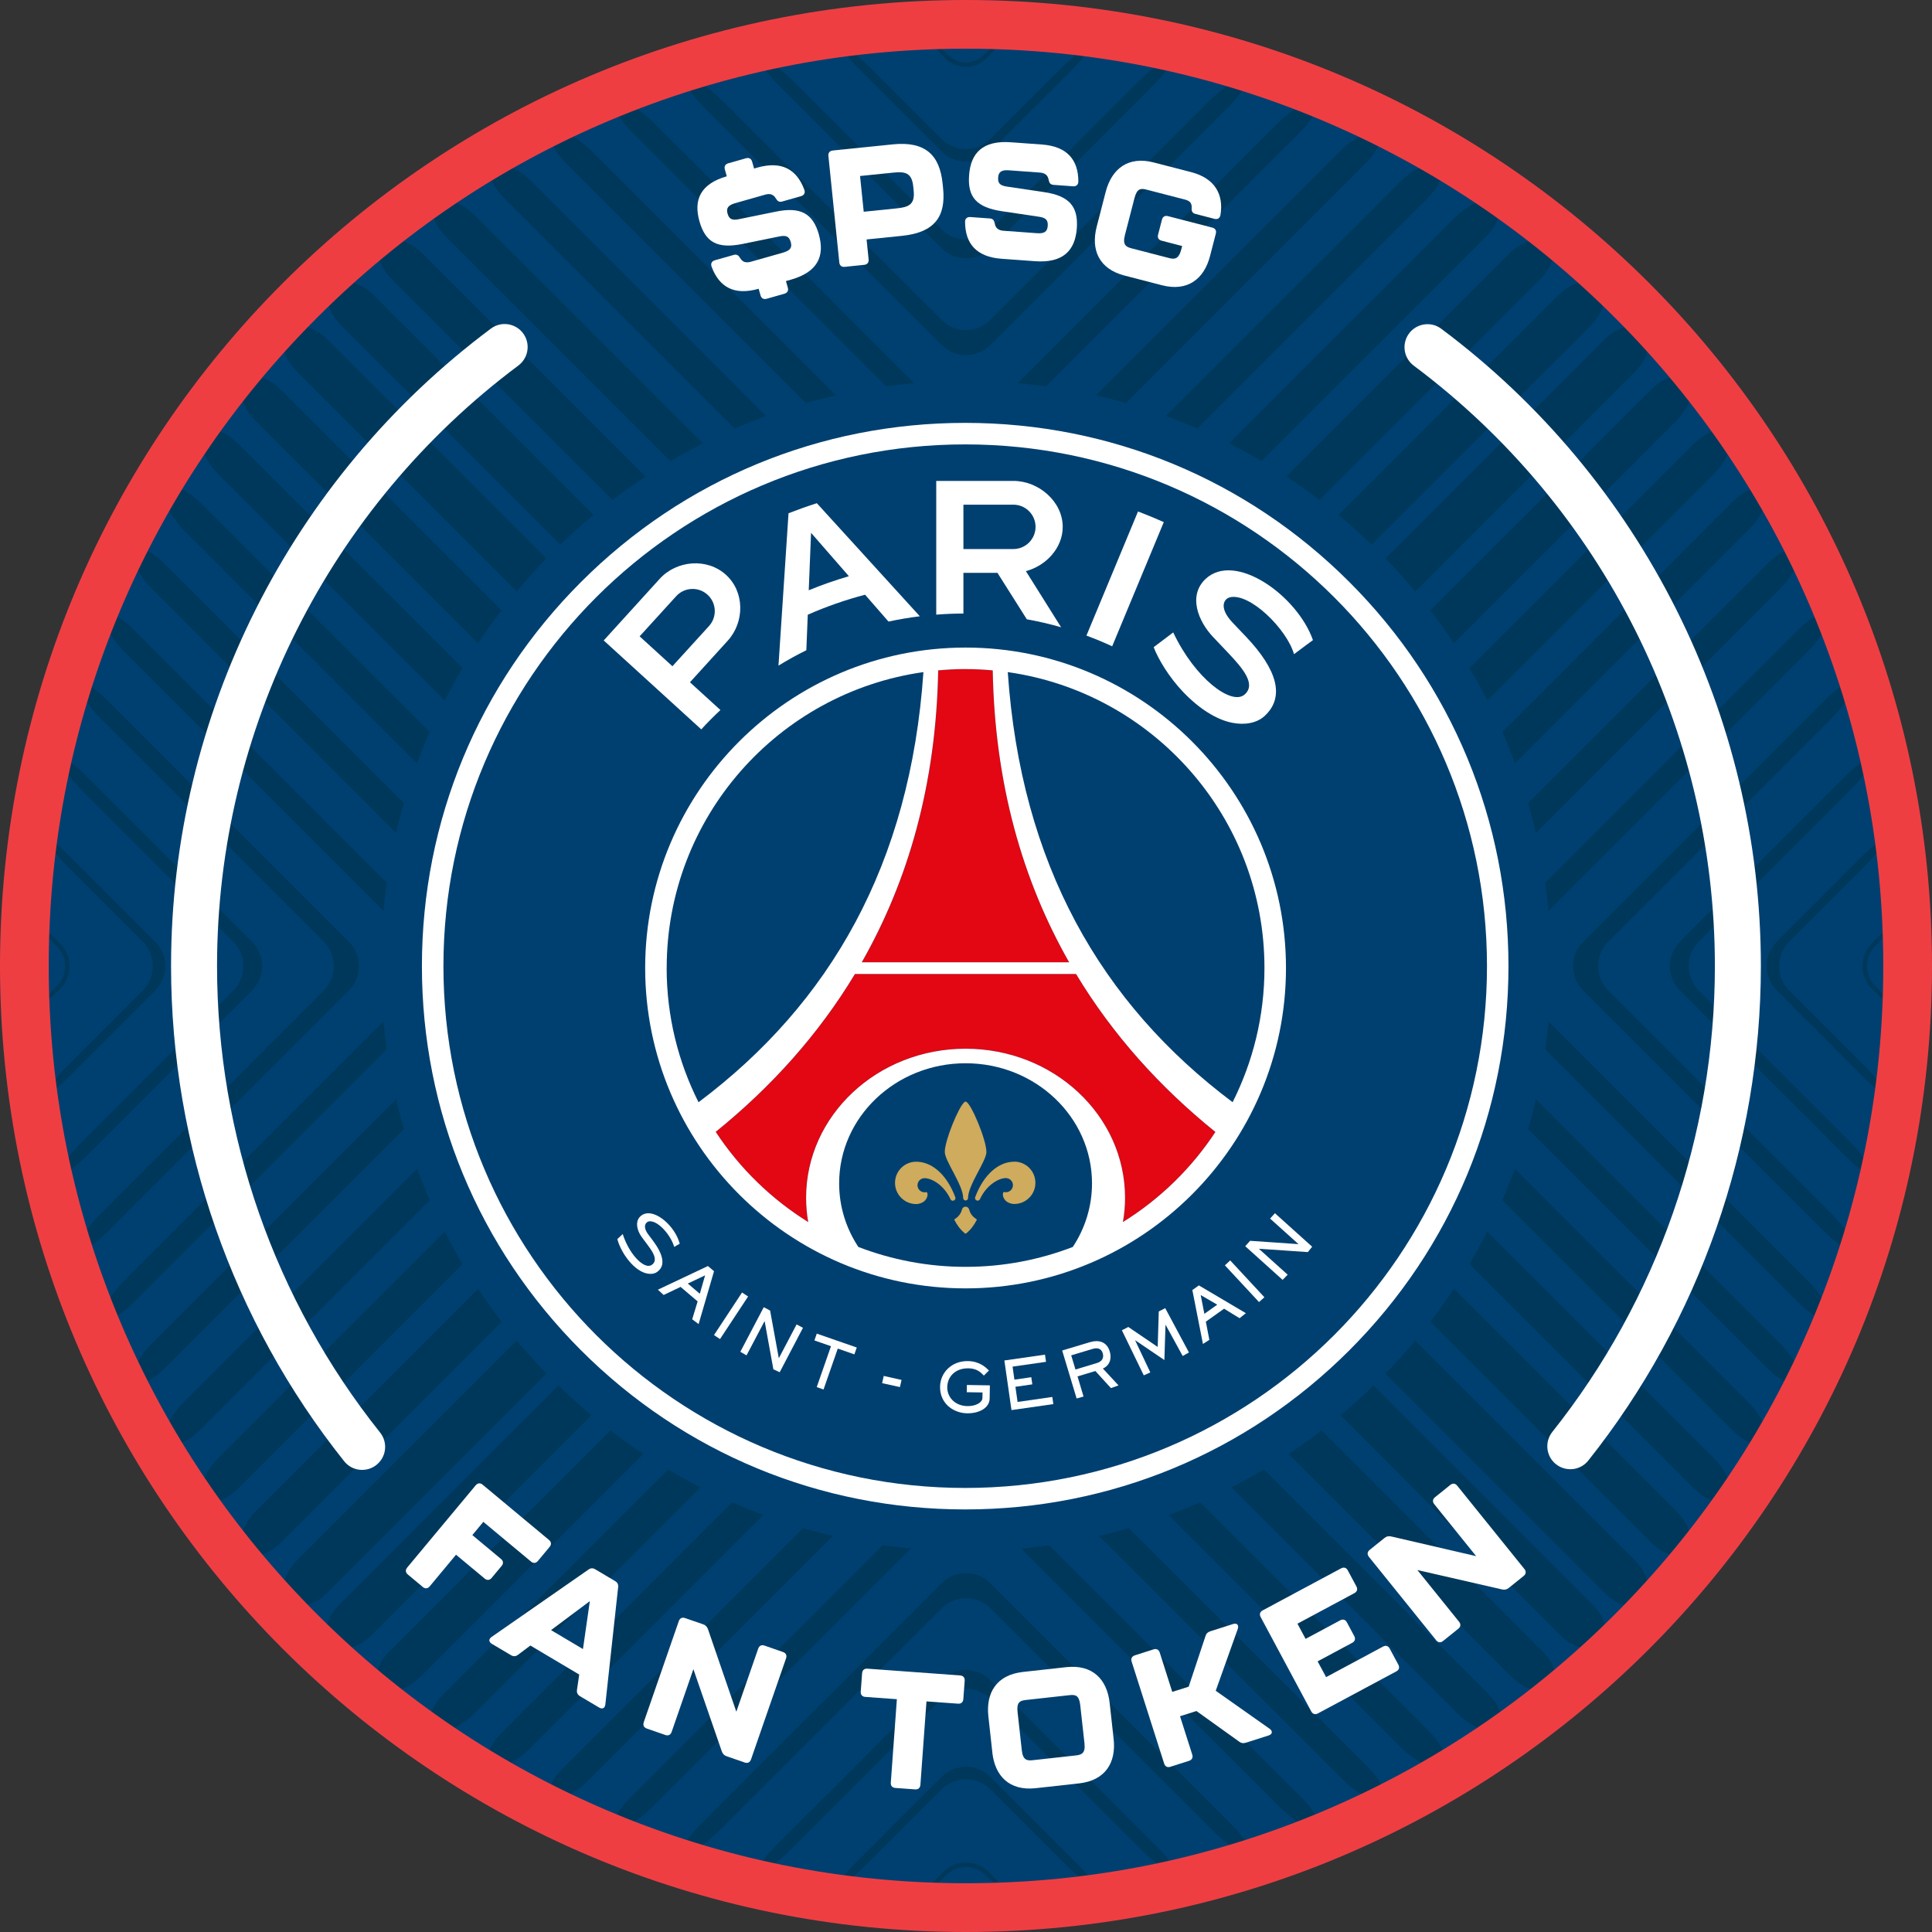 <svg xmlns="http://www.w3.org/2000/svg" id="Layer_2" data-name="Layer 2" viewBox="0 0 500 500"><rect x="0" y="0" width="500" height="500" fill="#333333" stroke="none"/><defs><style> .cls-1 { fill: none; } .cls-2 { fill: #004070; } .cls-3 { fill: #ceab5d; } .cls-4 { fill: #fff; } .cls-5 { fill: #ef3e42; } .cls-6 { fill: #e30613; } .cls-7 { fill: #00385b; } </style></defs><g id="Layer_1-2" data-name="Layer 1"><g><circle class="cls-2" cx="250" cy="250" r="250"></circle><g><path class="cls-7" d="M413.87,73.93c-2.33-2.17-7.1-1.05-10.59,2.43l-146.97,146.97c-3.48,3.49-9.15,3.49-12.63,0L96.71,76.36c-3.49-3.48-8.26-4.61-10.59-2.43-2.34,2.17-1.34,6.8,2.14,10.3l155.42,155.41c3.48,3.49,9.15,3.49,12.63,0l155.42-155.41c3.48-3.49,4.48-8.13,2.14-10.3h0Z"></path><path class="cls-7" d="M400.88,62.67c-2.25-1.81-6.92-.41-10.42,3.09l-134.15,134.15c-3.48,3.49-9.15,3.49-12.63,0L109.53,65.76c-3.49-3.49-8.17-4.9-10.42-3.09-2.24,1.8-1.19,6.14,2.3,9.64l142.27,142.27c3.48,3.49,9.15,3.49,12.63,0l142.28-142.27c3.48-3.49,4.54-7.83,2.29-9.64h0Z"></path><path class="cls-7" d="M387.02,52.29c-2.13-1.47-6.7.2-10.19,3.69l-120.52,120.51c-3.48,3.49-9.15,3.49-12.63,0L123.16,55.97c-3.49-3.49-8.07-5.16-10.19-3.69-2.13,1.48-.99,5.54,2.49,9.03l128.21,128.21c3.48,3.49,9.15,3.49,12.63,0L384.53,61.32c3.49-3.49,4.62-7.56,2.49-9.03h0Z"></path><path class="cls-7" d="M372.25,42.81c-1.98-1.17-6.43.74-9.92,4.24l-106.02,106.01c-3.48,3.49-9.15,3.49-12.63,0l-106.02-106.01c-3.49-3.49-7.94-5.41-9.92-4.24-1.98,1.17-.74,4.99,2.75,8.47l113.19,113.19c3.48,3.48,9.15,3.48,12.63,0l113.19-113.19c3.49-3.48,4.73-7.3,2.75-8.47h0Z"></path><path class="cls-7" d="M356.54,34.28c-1.81-.89-6.12,1.24-9.61,4.73l-90.63,90.62c-3.48,3.49-9.15,3.49-12.63,0l-90.63-90.62c-3.48-3.49-7.8-5.62-9.61-4.73-1.81.89-.43,4.48,3.06,7.96l97.17,97.17c3.48,3.48,9.15,3.48,12.63,0l97.17-97.17c3.48-3.48,4.87-7.07,3.06-7.96h0Z"></path><path class="cls-7" d="M339.8,26.79c-1.6-.65-5.74,1.68-9.23,5.17l-74.25,74.25c-3.48,3.49-9.15,3.49-12.63,0L169.43,31.96c-3.48-3.49-7.62-5.82-9.23-5.17-1.61.65-.08,4.02,3.42,7.51l80.07,80.06c3.48,3.49,9.15,3.49,12.63,0l80.07-80.06c3.49-3.49,5.02-6.86,3.42-7.51h0Z"></path><path class="cls-7" d="M321.94,20.41c-1.37-.43-5.32,2.07-8.81,5.56l-56.81,56.81c-3.49,3.49-9.16,3.49-12.64,0l-56.81-56.81c-3.49-3.49-7.44-5.99-8.81-5.56-1.37.44.35,3.63,3.85,7.11l61.78,61.78c3.48,3.49,9.15,3.49,12.64,0l61.77-61.78c3.49-3.48,5.21-6.68,3.85-7.11h0Z"></path><path class="cls-7" d="M302.82,15.29c-1.1-.25-4.83,2.4-8.32,5.88l-38.18,38.19c-3.49,3.48-9.16,3.48-12.64,0l-38.19-38.19c-3.48-3.48-7.22-6.13-8.32-5.88-1.1.24.83,3.27,4.32,6.77l42.19,42.19c3.48,3.49,9.15,3.49,12.64,0l42.18-42.19c3.49-3.49,5.43-6.53,4.32-6.77h0Z"></path><path class="cls-7" d="M282.26,11.61c-.79-.11-4.26,2.64-7.74,6.13l-18.2,18.2c-3.49,3.48-9.16,3.48-12.64,0l-18.2-18.2c-3.49-3.49-6.96-6.24-7.75-6.13-.79.11,1.4,3.03,4.89,6.53l21.06,21.06c3.48,3.49,9.15,3.49,12.64,0l21.05-21.06c3.49-3.49,5.69-6.41,4.89-6.53h0Z"></path><path class="cls-7" d="M259.96,9.67c-.44-.01-2.84,2.03-5.38,4.57-2.53,2.53-6.64,2.53-9.18,0-2.54-2.54-4.94-4.58-5.38-4.57-.44.02,1.62,2.44,4.59,5.41,2.97,2.97,7.79,2.97,10.75,0,2.97-2.97,5.02-5.38,4.59-5.41h0Z"></path><path class="cls-7" d="M414.39,425.63c2.33-2.18,1.34-6.82-2.16-10.31l-155.92-155.93c-3.49-3.48-9.16-3.48-12.64,0l-155.93,155.93c-3.49,3.49-4.48,8.13-2.16,10.31,2.33,2.18,7.08,1.07,10.57-2.43l147.51-147.51c3.48-3.48,9.15-3.48,12.64,0l147.5,147.51c3.49,3.49,8.25,4.6,10.57,2.43h0Z"></path><path class="cls-7" d="M401.45,436.92c2.24-1.82,1.19-6.16-2.31-9.65l-142.82-142.82c-3.49-3.49-9.16-3.49-12.64,0l-142.83,142.82c-3.48,3.49-4.54,7.83-2.31,9.65,2.24,1.82,6.92.41,10.41-3.07l134.73-134.73c3.48-3.48,9.15-3.48,12.64,0l134.73,134.73c3.48,3.49,8.16,4.9,10.4,3.08h0Z"></path><path class="cls-7" d="M387.62,447.34c2.12-1.48.98-5.55-2.51-9.04l-128.79-128.79c-3.49-3.49-9.16-3.49-12.64,0l-128.8,128.79c-3.49,3.49-4.63,7.56-2.51,9.04,2.12,1.49,6.69-.18,10.18-3.66l121.12-121.12c3.48-3.49,9.15-3.49,12.64,0l121.12,121.12c3.49,3.48,8.07,5.15,10.18,3.66h0Z"></path><path class="cls-7" d="M372.89,456.85c1.98-1.18.73-4.99-2.76-8.48l-113.81-113.82c-3.49-3.49-9.16-3.49-12.64,0l-113.82,113.82c-3.49,3.48-4.74,7.3-2.76,8.48,1.97,1.18,6.42-.72,9.91-4.21l106.67-106.67c3.48-3.49,9.15-3.49,12.64,0l106.67,106.67c3.48,3.49,7.94,5.39,9.91,4.21h0Z"></path><path class="cls-7" d="M357.22,465.42c1.8-.9.42-4.48-3.07-7.98l-97.83-97.84c-3.49-3.49-9.16-3.49-12.64,0l-97.84,97.84c-3.49,3.49-4.87,7.07-3.07,7.98,1.8.9,6.11-1.22,9.59-4.72l91.32-91.31c3.48-3.49,9.15-3.49,12.64,0l91.31,91.31c3.49,3.49,7.79,5.62,9.59,4.72h0Z"></path><path class="cls-7" d="M340.52,472.96c1.61-.65.07-4.02-3.42-7.51l-80.79-80.79c-3.48-3.48-9.15-3.48-12.63,0l-80.79,80.79c-3.49,3.49-5.03,6.86-3.42,7.51,1.6.65,5.74-1.67,9.22-5.16l74.99-74.98c3.48-3.49,9.15-3.49,12.63,0l74.99,74.98c3.49,3.49,7.62,5.81,9.22,5.16h0Z"></path><path class="cls-7" d="M322.71,479.38c1.37-.43-.36-3.63-3.85-7.11l-62.55-62.55c-3.48-3.48-9.15-3.48-12.63,0l-62.54,62.55c-3.49,3.48-5.22,6.68-3.85,7.11,1.37.44,5.31-2.05,8.8-5.54l57.6-57.6c3.48-3.49,9.15-3.49,12.63,0l57.6,57.6c3.49,3.48,7.44,5.98,8.8,5.54h0Z"></path><path class="cls-7" d="M303.65,484.57c1.1-.25-.83-3.29-4.33-6.78l-43.01-43c-3.48-3.49-9.15-3.49-12.63,0l-43.01,43c-3.49,3.49-5.43,6.53-4.33,6.78,1.1.25,4.82-2.39,8.31-5.88l39.02-39.02c3.48-3.49,9.15-3.49,12.63,0l39.02,39.02c3.49,3.49,7.22,6.13,8.31,5.88h0Z"></path><path class="cls-7" d="M283.15,488.31c.79-.11-1.4-3.03-4.89-6.53l-21.95-21.94c-3.48-3.49-9.15-3.49-12.63,0l-21.95,21.94c-3.49,3.49-5.68,6.41-4.89,6.53.79.11,4.26-2.64,7.75-6.12l19.09-19.09c3.48-3.49,9.15-3.49,12.63,0l19.09,19.09c3.49,3.48,6.96,6.23,7.75,6.12h0Z"></path><path class="cls-7" d="M260.94,490.33c.44-.01-1.84-2.65-5.08-5.9-3.24-3.24-8.49-3.24-11.73,0-3.24,3.24-5.51,5.88-5.08,5.9.44.02,3.06-2.25,5.87-5.05,2.8-2.81,7.35-2.81,10.15,0,2.81,2.8,5.43,5.06,5.87,5.05h0Z"></path><path class="cls-7" d="M425.6,414.42c2.18-2.33,1.07-7.08-2.43-10.57l-147.5-147.51c-3.49-3.48-3.49-9.15,0-12.64l147.5-147.5c3.49-3.49,4.6-8.25,2.43-10.57-2.18-2.33-6.82-1.34-10.31,2.16l-155.92,155.92c-3.49,3.49-3.49,9.15,0,12.64l155.92,155.93c3.49,3.49,8.13,4.48,10.31,2.16h0Z"></path><path class="cls-7" d="M436.89,401.47c1.82-2.24.41-6.92-3.07-10.41l-134.73-134.73c-3.49-3.48-3.49-9.15,0-12.64l134.73-134.72c3.48-3.49,4.89-8.17,3.07-10.41-1.82-2.24-6.16-1.19-9.65,2.31l-142.82,142.82c-3.49,3.49-3.49,9.15,0,12.64l142.82,142.83c3.49,3.48,7.83,4.54,9.65,2.31h0Z"></path><path class="cls-7" d="M447.31,387.65c1.49-2.12-.18-6.69-3.67-10.18l-121.12-121.12c-3.49-3.48-3.49-9.15,0-12.64l121.12-121.12c3.48-3.49,5.15-8.07,3.67-10.18-1.48-2.12-5.55-.98-9.04,2.51l-128.79,128.79c-3.49,3.49-3.49,9.15,0,12.64l128.79,128.8c3.49,3.49,7.56,4.63,9.04,2.51h0Z"></path><path class="cls-7" d="M456.83,372.92c1.18-1.97-.72-6.42-4.21-9.91l-106.67-106.67c-3.49-3.48-3.49-9.15,0-12.64l106.67-106.67c3.49-3.48,5.39-7.94,4.21-9.91-1.18-1.98-4.99-.73-8.48,2.76l-113.82,113.81c-3.49,3.49-3.49,9.15,0,12.64l113.82,113.82c3.48,3.49,7.3,4.74,8.48,2.76h0Z"></path><path class="cls-7" d="M465.4,357.25c.9-1.8-1.22-6.11-4.72-9.59l-91.31-91.32c-3.49-3.48-3.49-9.15,0-12.64l91.31-91.31c3.49-3.49,5.62-7.79,4.72-9.59-.9-1.8-4.48-.42-7.98,3.07l-97.84,97.83c-3.48,3.49-3.48,9.15,0,12.64l97.84,97.84c3.49,3.49,7.07,4.87,7.98,3.07h0Z"></path><path class="cls-7" d="M472.94,340.55c.65-1.6-1.67-5.74-5.17-9.22l-74.98-74.99c-3.49-3.48-3.49-9.15,0-12.64l74.98-74.98c3.49-3.49,5.81-7.62,5.17-9.22-.65-1.61-4.03-.07-7.52,3.42l-80.79,80.78c-3.48,3.49-3.48,9.15,0,12.64l80.79,80.79c3.49,3.49,6.86,5.02,7.52,3.42h0Z"></path><path class="cls-7" d="M479.37,322.74c.43-1.37-2.06-5.31-5.55-8.8l-57.6-57.6c-3.49-3.48-3.49-9.15,0-12.64l57.6-57.59c3.49-3.49,5.98-7.44,5.55-8.8-.44-1.37-3.64.36-7.12,3.85l-62.54,62.54c-3.49,3.49-3.49,9.15,0,12.64l62.54,62.54c3.48,3.49,6.68,5.22,7.12,3.85h0Z"></path><path class="cls-7" d="M484.54,303.68c.25-1.1-2.39-4.82-5.87-8.31l-39.02-39.02c-3.49-3.48-3.49-9.15,0-12.64l39.02-39.02c3.48-3.49,6.12-7.22,5.87-8.31-.25-1.1-3.29.83-6.78,4.33l-43,43c-3.49,3.49-3.49,9.15,0,12.64l43,43.01c3.49,3.49,6.53,5.43,6.78,4.33h0Z"></path><path class="cls-7" d="M488.28,283.18c.11-.79-2.64-4.26-6.12-7.75l-19.09-19.09c-3.49-3.48-3.49-9.15,0-12.64l19.09-19.08c3.48-3.49,6.23-6.96,6.12-7.75-.11-.79-3.03,1.4-6.53,4.89l-21.94,21.94c-3.49,3.49-3.49,9.15,0,12.64l21.94,21.95c3.49,3.49,6.41,5.68,6.53,4.89h0Z"></path><path class="cls-7" d="M490.31,260.96c.02-.44-2.25-3.06-5.05-5.87-2.8-2.8-2.8-7.35,0-10.15,2.81-2.81,5.07-5.43,5.05-5.87-.02-.44-2.66,1.84-5.9,5.08-3.24,3.24-3.24,8.49,0,11.73,3.24,3.24,5.88,5.51,5.9,5.08h0Z"></path><path class="cls-7" d="M74.39,85.62c-2.18,2.32-1.07,7.08,2.43,10.57l147.51,147.5c3.49,3.49,3.49,9.15,0,12.64l-147.51,147.51c-3.49,3.49-4.6,8.25-2.43,10.57,2.18,2.33,6.82,1.34,10.31-2.16l155.93-155.93c3.48-3.48,3.48-9.15,0-12.64L84.7,87.78c-3.49-3.49-8.13-4.48-10.31-2.16h0Z"></path><path class="cls-7" d="M63.1,98.57c-1.82,2.24-.41,6.92,3.08,10.4l134.73,134.73c3.48,3.49,3.48,9.15,0,12.64l-134.73,134.73c-3.48,3.49-4.89,8.17-3.07,10.41,1.82,2.23,6.16,1.18,9.65-2.31l142.82-142.83c3.49-3.48,3.49-9.15,0-12.64L72.75,100.88c-3.49-3.49-7.83-4.54-9.65-2.31h0Z"></path><path class="cls-7" d="M52.68,112.4c-1.49,2.12.18,6.69,3.67,10.18l121.13,121.12c3.49,3.48,3.49,9.15,0,12.64l-121.12,121.12c-3.48,3.49-5.15,8.07-3.66,10.18,1.48,2.12,5.55.98,9.04-2.51l128.79-128.79c3.49-3.49,3.49-9.15,0-12.64L61.72,114.91c-3.49-3.49-7.56-4.63-9.04-2.51h0Z"></path><path class="cls-7" d="M43.17,127.13c-1.18,1.97.72,6.42,4.21,9.91l106.67,106.67c3.49,3.49,3.49,9.15,0,12.64l-106.67,106.67c-3.49,3.48-5.39,7.94-4.21,9.91,1.18,1.98,4.99.73,8.48-2.76l113.82-113.82c3.49-3.48,3.49-9.15,0-12.64l-113.82-113.81c-3.48-3.49-7.3-4.74-8.48-2.76h0Z"></path><path class="cls-7" d="M34.6,142.8c-.9,1.8,1.22,6.1,4.72,9.59l91.31,91.31c3.49,3.49,3.49,9.15,0,12.64l-91.31,91.32c-3.49,3.48-5.62,7.79-4.72,9.59.9,1.8,4.48.42,7.98-3.07l97.84-97.84c3.49-3.48,3.49-9.15,0-12.64l-97.84-97.83c-3.49-3.49-7.07-4.87-7.98-3.07h0Z"></path><path class="cls-7" d="M27.06,159.49c-.65,1.6,1.67,5.73,5.16,9.22l74.98,74.98c3.49,3.49,3.49,9.15,0,12.64l-74.98,74.99c-3.49,3.48-5.81,7.62-5.16,9.22.65,1.61,4.02.07,7.51-3.42l80.79-80.79c3.48-3.48,3.48-9.15,0-12.64l-80.79-80.78c-3.49-3.49-6.86-5.03-7.51-3.42h0Z"></path><path class="cls-7" d="M20.63,177.31c-.44,1.37,2.05,5.31,5.54,8.8l57.6,57.59c3.49,3.49,3.49,9.15,0,12.64l-57.6,57.6c-3.49,3.49-5.98,7.44-5.54,8.8.43,1.37,3.63-.36,7.12-3.85l62.54-62.54c3.48-3.48,3.48-9.15,0-12.64l-62.54-62.54c-3.49-3.48-6.69-5.21-7.12-3.85h0Z"></path><path class="cls-7" d="M15.45,196.37c-.25,1.1,2.39,4.82,5.88,8.31l39.02,39.02c3.49,3.49,3.49,9.15,0,12.64l-39.02,39.02c-3.49,3.49-6.13,7.21-5.88,8.31.25,1.1,3.29-.83,6.78-4.33l43-43.01c3.49-3.48,3.49-9.15,0-12.64l-43-43c-3.49-3.49-6.53-5.43-6.78-4.33h0Z"></path><path class="cls-7" d="M11.71,216.87c-.11.79,2.64,4.26,6.12,7.75l19.09,19.08c3.49,3.49,3.49,9.15,0,12.64l-19.09,19.09c-3.48,3.49-6.23,6.96-6.12,7.75.11.79,3.03-1.4,6.53-4.89l21.94-21.95c3.49-3.48,3.49-9.15,0-12.64l-21.94-21.94c-3.49-3.49-6.41-5.68-6.53-4.89h0Z"></path><path class="cls-7" d="M9.69,239.08c-.01.43,2.25,3.06,5.05,5.87,2.81,2.8,2.81,7.35,0,10.15-2.8,2.81-5.06,5.43-5.05,5.87.02.44,2.65-1.84,5.9-5.08,3.24-3.24,3.24-8.49,0-11.73-3.24-3.24-5.88-5.51-5.9-5.08h0Z"></path></g><g><g><path class="cls-4" d="M105.38,405.68l17.72-21.27c.52-.63,1.19-.69,1.81-.17l17.16,14.29c.63.52.69,1.19.17,1.81l-3.02,3.62c-.52.62-1.19.69-1.81.16l-12.32-10.26-2.85,3.42,7.41,6.17c.63.52.69,1.19.17,1.81l-2.58,3.1c-.52.63-1.19.69-1.81.17l-7.41-6.17-6.8,8.17c-.52.63-1.19.69-1.81.17l-3.85-3.21c-.63-.52-.69-1.19-.17-1.81Z"></path><path class="cls-4" d="M149.32,437.36l.58-3.99-12.64-7.51-3.23,2.42c-.55.42-1.17.45-1.79.08l-4.94-2.93c-.85-.5-.87-1.22-.08-1.79l25.05-17.42c.61-.44,1.17-.45,1.79-.08l5.12,3.04c.63.37.88.87.79,1.61l-3.31,30.33c-.13.97-.77,1.29-1.61.79l-4.94-2.93c-.63-.37-.89-.93-.79-1.61ZM150.87,426.77l1.78-12.4-10.04,7.5,8.25,4.9Z"></path><path class="cls-4" d="M166.6,445.71l9.07-26.16c.27-.77.87-1.06,1.64-.79l4.66,1.61c.65.22,1.01.62,1.25,1.25l7.34,21.37,5.66-16.32c.27-.77.87-1.06,1.64-.79l4.78,1.66c.77.27,1.06.87.79,1.64l-9.07,26.16c-.27.77-.87,1.06-1.64.79l-4.66-1.61c-.65-.22-1.01-.62-1.25-1.25l-7.36-21.29-5.63,16.24c-.27.77-.87,1.06-1.64.79l-4.78-1.66c-.77-.27-1.06-.87-.79-1.64Z"></path><path class="cls-4" d="M230.54,461.33l1.57-21.58-8.16-.59c-.81-.06-1.25-.56-1.19-1.38l.35-4.74c.06-.81.56-1.25,1.38-1.19l23.98,1.75c.81.06,1.25.56,1.19,1.38l-.35,4.74c-.06.81-.56,1.25-1.38,1.19l-8.16-.59-1.57,21.58c-.06.81-.56,1.25-1.38,1.19l-5.09-.37c-.81-.06-1.25-.56-1.19-1.38Z"></path><path class="cls-4" d="M256.82,453.54l-1.03-9.33c-.68-6.13,2.13-10.76,8.95-11.51l11.2-1.24c6.82-.75,10.57,3.15,11.24,9.28l1.03,9.33c.67,6.09-2.14,10.71-8.95,11.47l-11.21,1.24c-6.82.75-10.57-3.15-11.24-9.24ZM278.46,454.3c1.49-.17,2.48-.58,2.2-3.13l-1.09-9.84c-.29-2.6-1.21-2.8-2.83-2.62l-11.2,1.24c-1.62.18-2.48.58-2.19,3.17l1.09,9.84c.28,2.56,1.34,2.74,2.83,2.58l11.21-1.24Z"></path><path class="cls-4" d="M301.28,456.4l-8.41-26.38c-.25-.78.06-1.37.83-1.62l4.82-1.54c.78-.25,1.37.06,1.62.83l3.24,10.17,4.25-1.35,4.36-13.13c.2-.65.62-1.01,1.28-1.22l5.84-1.86c1.02-.33,1.57.26,1.22,1.28l-5.7,15.99,13.93,9.82c.87.62.77,1.42-.25,1.75l-5.84,1.86c-.65.21-1.21.16-1.75-.25l-11.08-7.94-4.25,1.35,3.16,9.92c.25.78-.06,1.37-.83,1.62l-4.82,1.54c-.78.25-1.37-.06-1.62-.83Z"></path><path class="cls-4" d="M339.34,442.9l-13.08-24.4c-.38-.72-.19-1.36.53-1.74l20.28-10.87c.72-.38,1.36-.19,1.74.53l2.23,4.15c.38.72.19,1.36-.53,1.74l-14.73,7.9,2.11,3.93,8.95-4.8c.72-.38,1.36-.19,1.74.53l1.9,3.55c.38.72.19,1.36-.53,1.74l-8.95,4.8,2.19,4.08,14.73-7.9c.72-.38,1.36-.19,1.74.53l2.23,4.15c.38.72.19,1.36-.53,1.74l-20.28,10.87c-.72.38-1.36.19-1.74-.53Z"></path><path class="cls-4" d="M371.66,424.47l-17.38-21.55c-.51-.63-.44-1.3.19-1.81l3.84-3.09c.53-.43,1.06-.53,1.72-.39l22,5.1-10.84-13.44c-.51-.63-.44-1.3.19-1.81l3.94-3.17c.63-.51,1.3-.44,1.81.19l17.38,21.55c.51.63.44,1.3-.19,1.81l-3.84,3.09c-.53.43-1.06.53-1.72.4l-21.95-5.03,10.79,13.38c.51.63.44,1.3-.19,1.81l-3.94,3.17c-.63.51-1.3.44-1.81-.19Z"></path></g><g><path class="cls-4" d="M211.91,60.66c1.59,5.61-.26,9.74-7.23,11.72l-1.28.36.48,1.69c.22.78-.1,1.37-.89,1.59l-4.58,1.3c-.78.22-1.37-.1-1.59-.89l-.48-1.69h-.04c-6.23,1.78-10.18-.39-12.15-5.76-.28-.81.09-1.41.87-1.63l4.91-1.39c.74-.21,1.19.11,1.62.83.6,1.03,1.49,1.31,2.77.95l8.29-2.35c1.81-.52,2.46-1.23,2.04-2.72-.43-1.53-1.23-1.83-2.96-1.48l-9.52,1.94c-6.45,1.3-9.59-.35-11.15-5.84-1.58-5.57.23-9.69,7.07-11.67l-.5-1.77c-.22-.78.1-1.37.89-1.59l4.58-1.3c.78-.22,1.37.1,1.59.89l.5,1.77.87-.25c6.23-1.77,10.18.41,12.15,5.77.27.81-.09,1.41-.87,1.63l-4.91,1.39c-.74.21-1.19-.11-1.62-.83-.6-1.03-1.49-1.32-2.77-.95l-7.67,2.18c-1.81.51-2.46,1.23-2.04,2.72.42,1.48,1.22,1.79,2.95,1.44l9.52-1.94c6.4-1.33,9.61.43,11.16,5.88Z"></path><path class="cls-4" d="M217.21,67.9l-2.82-27.54c-.08-.81.34-1.33,1.15-1.41l15.52-1.59c8.44-.86,12.13,2.81,12.88,10.1l.13,1.24c.75,7.29-2.14,11.46-10.59,12.33l-9.21.94.53,5.16c.08.81-.34,1.33-1.15,1.41l-5.03.52c-.81.08-1.33-.34-1.41-1.15ZM232.06,53.93c2.98-.31,4.77-.92,4.4-4.54l-.11-1.11c-.37-3.62-2.12-3.92-5.24-3.6l-8.53.87.95,9.25,8.53-.87Z"></path><path class="cls-4" d="M249.75,57.4c.02-.86.57-1.29,1.38-1.23l5.09.37c.77.06,1.08.51,1.23,1.34.22,1.18.95,1.74,2.27,1.84l8.59.63c1.88.14,2.73-.32,2.84-1.86.12-1.58-.53-2.14-2.27-2.4l-9.61-1.43c-6.5-.99-8.89-3.61-8.47-9.3.42-5.81,3.58-9.06,10.8-8.54l8.04.58c6.45.47,9.43,3.87,9.44,9.58-.02.86-.57,1.29-1.38,1.23l-5.09-.37c-.77-.06-1.08-.51-1.23-1.34-.22-1.18-.95-1.74-2.27-1.84l-7.95-.58c-1.88-.14-2.73.32-2.84,1.85-.11,1.54.53,2.1,2.28,2.36l9.61,1.43c6.46.94,8.88,3.7,8.47,9.34-.42,5.81-3.58,9.06-10.8,8.54l-8.68-.63c-6.45-.47-9.43-3.87-9.44-9.58Z"></path><path class="cls-4" d="M283.81,58.72l2.35-9.09c1.55-5.97,5.82-9.3,12.45-7.58l9.67,2.5c6.14,1.59,8.46,5.78,7.57,11.12-.17.84-.79,1.17-1.58.96l-4.9-1.27c-.79-.2-1.05-.72-.96-1.58.06-1.44-.67-1.86-1.96-2.19l-9.67-2.5c-1.58-.41-2.52-.34-3.18,2.19l-2.48,9.58c-.64,2.49.28,3.04,1.73,3.41l9.67,2.5c1.45.38,2.52.34,3.17-2.15l.25-.95-5.31-1.38c-.79-.2-1.13-.78-.92-1.57l1-3.86c.2-.79.78-1.13,1.57-.92l11.45,2.96c.79.2,1.13.78.92,1.57l-1.5,5.81c-1.54,5.93-5.81,9.25-12.44,7.54l-9.67-2.5c-6.64-1.72-8.76-6.69-7.22-12.63Z"></path></g></g><path class="cls-5" d="M250,12.6c32.05,0,63.14,6.27,92.4,18.65,28.27,11.96,53.66,29.08,75.46,50.88s38.93,47.2,50.88,75.46c12.38,29.26,18.65,60.35,18.65,92.4s-6.27,63.14-18.65,92.4c-11.96,28.27-29.08,53.66-50.88,75.46s-47.2,38.93-75.46,50.88c-29.26,12.38-60.35,18.65-92.4,18.65s-63.14-6.27-92.4-18.65c-28.27-11.96-53.66-29.08-75.46-50.88s-38.93-47.2-50.88-75.46c-12.38-29.26-18.65-60.35-18.65-92.4s6.27-63.14,18.65-92.4c11.96-28.27,29.08-53.66,50.88-75.46s47.2-38.93,75.46-50.88c29.26-12.38,60.35-18.65,92.4-18.65M250,0C111.93,0,0,111.93,0,250s111.93,250,250,250,250-111.93,250-250S388.07,0,250,0h0Z"></path><g><path class="cls-4" d="M97.58,378.99c-2.56,2.17-6.41,1.81-8.5-.81-28.94-36.31-44.81-81.58-44.81-128.18,0-64.98,30.84-126.19,82.79-164.97,2.68-2,6.5-1.37,8.42,1.37h0c1.85,2.64,1.25,6.27-1.33,8.2-48.93,36.54-77.98,94.2-77.98,155.4,0,43.9,14.94,86.55,42.2,120.74,2.01,2.52,1.66,6.17-.8,8.25h0Z"></path><path class="cls-4" d="M402.55,378.83h0c-2.46-2.08-2.81-5.73-.81-8.25,27.17-34.17,42.07-76.76,42.07-120.58,0-61.18-29.02-118.82-77.92-155.36-2.58-1.93-3.18-5.55-1.33-8.2h0c1.92-2.74,5.74-3.37,8.42-1.37,51.92,38.78,82.73,99.98,82.73,164.92,0,46.52-15.82,91.73-44.67,128.01-2.08,2.62-5.94,2.98-8.49.82Z"></path></g><g><g><path class="cls-2" d="M250,98.57c-83.5,0-151.43,67.93-151.43,151.43s67.93,151.43,151.43,151.43,151.43-67.93,151.43-151.43-67.93-151.43-151.43-151.43Z"></path><path class="cls-4" d="M249.79,115.01c74.58,0,135.04,60.46,135.04,135.03s-60.46,135.04-135.04,135.04-135.03-60.46-135.03-135.04,60.46-135.03,135.03-135.03M249.79,109.44c-37.56,0-72.86,14.62-99.42,41.18-26.56,26.56-41.18,61.86-41.18,99.42s14.63,72.86,41.18,99.42c26.56,26.56,61.86,41.18,99.42,41.18s72.86-14.62,99.42-41.18c26.56-26.56,41.18-61.87,41.18-99.42s-14.62-72.86-41.18-99.42c-26.56-26.56-61.86-41.18-99.42-41.18h0Z"></path><g><path class="cls-1" d="M175.01,154.29l-9.47,10.4,8.49,7.74,9.47-10.4c2.13-2.34,1.96-5.98-.38-8.11-2.34-2.13-5.98-1.96-8.11.38Z"></path><path class="cls-1" d="M268,136.35c0-3.17-2.57-5.74-5.74-5.74h-12.93v11.48h12.93c3.17,0,5.74-2.57,5.74-5.74Z"></path><g><path class="cls-1" d="M183.12,153.92c-2.34-2.13-5.98-1.96-8.11.38l-9.47,10.4,8.49,7.74,9.47-10.4c2.13-2.34,1.96-5.98-.38-8.11Z"></path><g><path class="cls-1" d="M268,136.35c0-3.17-2.57-5.74-5.74-5.74h-12.93v11.48h12.93c3.17,0,5.74-2.57,5.74-5.74Z"></path><path class="cls-4" d="M287.83,167.26l13.36-32.14c-2.19-.98-4.41-1.89-6.67-2.75l-13.35,32.12c2.26.84,4.48,1.76,6.66,2.77Z"></path></g></g><path class="cls-4" d="M249.33,158.77v-10.52h8.81l7.6,12.02c3.01.54,5.97,1.23,8.87,2.06l-9.11-14.52c5.22-1.39,9.53-5.99,9.53-11.45,0-6.56-6.21-11.9-12.77-11.9h-19.96v34.61c2.32-.18,4.66-.29,7.02-.29h0ZM249.33,130.61h12.93c3.17,0,5.74,2.58,5.74,5.74s-2.57,5.74-5.74,5.74h-12.93v-11.48Z"></path><path class="cls-4" d="M186.44,183.75l-7.88-7.18,9.76-10.74c4.42-4.85,4.42-12.64-.43-17.06-4.85-4.42-12.74-3.81-17.16,1.03l-14.49,15.95,25.25,23.01c1.58-1.74,3.24-3.39,4.95-5ZM165.53,164.69l9.47-10.4c2.13-2.34,5.77-2.51,8.11-.38,2.34,2.13,2.51,5.77.38,8.11l-9.47,10.4-8.49-7.74Z"></path><path class="cls-4" d="M318.28,154.58c5.21-1.22,14.78,8.28,16.61,14.72,1.52-1.16,4.9-3.64,4.9-3.64-4.04-11.51-20.15-23.03-27.8-15.82-4.54,4.29-1.97,10.89,2,15.06l3.84,4.05c3.93,4.13,7.35,8.25,4.2,10.85-3.36,2.78-12.76-4.18-18.4-16.13l-5.06,3.82c1.21,3.14,3.93,7.7,7.59,11.55,4.15,4.37,8.67,7.21,12.72,8.01,3.18.63,6.35.15,8.44-1.79,5.21-4.84,3.32-11.89-4.88-20.51l-3.4-3.57c-3.77-3.97-2.23-6.24-.77-6.58Z"></path><path class="cls-4" d="M211.39,130.23c-2.47.79-4.91,1.66-7.32,2.6l-2.6,39.43c2.33-1.43,4.74-2.76,7.21-3.98l.37-9.19c4.76-2.1,9.71-3.83,14.83-5.18l6.06,6.95c2.66-.57,5.37-1.03,8.11-1.37l-26.65-29.26ZM209.3,152.76l.6-14.87,9.79,11.23c-3.54,1.04-7.01,2.25-10.39,3.64Z"></path></g><g><path class="cls-1" d="M260.81,173.94c3.4,49.71,24.11,85.74,58.19,111.31,5.26-10.45,8.24-22.24,8.24-34.74,0-39.01-28.88-71.26-66.43-76.57Z"></path><path class="cls-1" d="M238.98,173.94c-37.55,5.3-66.44,37.56-66.44,76.57,0,12.5,2.98,24.29,8.25,34.74,34.08-25.57,54.8-61.6,58.2-111.32Z"></path><path class="cls-2" d="M249.89,275.17c-18.07,0-32.72,13.91-32.72,31.08,0,6.05,1.82,11.69,4.97,16.46,8.62,3.31,17.97,5.15,27.75,5.15s19.14-1.84,27.75-5.15c3.14-4.77,4.97-10.41,4.97-16.46,0-17.16-14.65-31.08-32.72-31.08Z"></path><path class="cls-6" d="M278.48,252.06h-57.22c-9.48,15.74-21.73,29.31-36.04,40.86,6.19,9.42,14.37,17.4,23.95,23.35-.36-2.04-.55-4.13-.55-6.27,0-21.32,18.48-38.59,41.27-38.59s41.27,17.28,41.27,38.59c0,2.13-.19,4.23-.55,6.27,9.58-5.94,17.75-13.92,23.94-23.32-14.33-11.56-26.58-25.14-36.07-40.89Z"></path><path class="cls-6" d="M276.7,249.04c-12.09-21.22-19.25-46.26-19.78-75.55-2.32-.21-4.66-.33-7.03-.33s-4.75.13-7.08.34c-.53,29.29-7.69,54.34-19.78,75.55h53.68Z"></path><path class="cls-4" d="M249.89,167.59c-45.72,0-82.92,37.2-82.92,82.92s37.2,82.92,82.92,82.92,82.92-37.19,82.92-82.92-37.2-82.92-82.92-82.92ZM249.89,173.16c2.37,0,4.72.12,7.03.33.53,29.29,7.69,54.34,19.78,75.55h-53.68c12.09-21.21,19.25-46.26,19.78-75.55,2.33-.21,4.69-.34,7.08-.34ZM172.54,250.51c0-39.02,28.89-71.27,66.44-76.57-3.4,49.71-24.11,85.75-58.2,111.32-5.26-10.45-8.25-22.24-8.25-34.74ZM277.64,322.71c-8.62,3.32-17.97,5.15-27.75,5.15s-19.14-1.84-27.75-5.15c-3.15-4.77-4.97-10.41-4.97-16.46,0-17.16,14.65-31.08,32.72-31.08s32.72,13.91,32.72,31.08c0,6.05-1.82,11.69-4.97,16.46ZM290.61,316.27c.36-2.04.55-4.13.55-6.27,0-21.32-18.47-38.59-41.27-38.59s-41.27,17.28-41.27,38.59c0,2.13.19,4.23.55,6.27-9.58-5.95-17.76-13.93-23.95-23.35,14.31-11.56,26.56-25.13,36.04-40.86h57.22c9.49,15.75,21.74,29.33,36.07,40.89-6.18,9.4-14.36,17.38-23.94,23.32ZM260.81,173.94c37.54,5.31,66.43,37.56,66.43,76.57,0,12.5-2.98,24.29-8.24,34.74-34.08-25.57-54.79-61.6-58.19-111.31Z"></path></g><g><path class="cls-3" d="M252.64,315.47c-.9-.55-1.59-1.43-1.84-2.49-.11-.4-.48-.7-.91-.7s-.81.3-.92.7c-.25,1.06-.93,1.94-1.84,2.49-.16.1-.18.17-.11.3.55,1.09,1.48,2.44,2.61,3.35.16.13.22.14.26.14s.09,0,.25-.14c1.14-.91,2.06-2.26,2.61-3.35.06-.13.05-.2-.12-.3Z"></path><path class="cls-3" d="M255.28,298.11c0-3.16-4.13-13.02-5.38-13.02-.09,0-.19.05-.31.14-1.51,1.22-5.08,9.94-5.08,12.88,0,2.36,4.76,8.57,4.76,11.94h0c0,.35.28.63.63.63s.63-.28.63-.63c0,0,0-.01,0-.02.02-3.38,4.76-9.57,4.76-11.92Z"></path><path class="cls-3" d="M247.2,309.76c-2.23-5.89-6.09-9.11-10.09-9.11-3.03,0-5.48,2.45-5.48,5.48s2.46,5.48,5.48,5.48c.9,0,1.85-.43,2.31-.95.79-.9.64-1.78.56-1.96-.09-.22-.29-.17-.37-.16-.08.01-.23.03-.32.03-1.02,0-1.84-.82-1.84-1.83s.82-1.83,1.84-1.83c1.8,0,4.98,1.73,6.69,5.43,0,0,0,0,0,.01,0,0,.01.02.01.03h0c.11.22.35.37.61.37.38,0,.68-.31.67-.69,0-.1-.03-.2-.07-.28Z"></path><path class="cls-3" d="M262.49,300.65c-4,0-7.86,3.22-10.09,9.11-.04.09-.06.18-.07.28,0,.37.3.68.67.69.27,0,.49-.15.61-.37h0s0-.02.01-.03c0,0,0,0,0-.01,1.71-3.7,4.89-5.43,6.69-5.43,1.01,0,1.84.82,1.84,1.83s-.82,1.83-1.84,1.83c-.1,0-.24-.01-.33-.03-.09-.01-.28-.06-.37.16-.08.18-.23,1.06.56,1.96.46.52,1.41.95,2.31.95,3.03,0,5.48-2.45,5.48-5.48s-2.45-5.48-5.48-5.48Z"></path></g></g><g><g><g><path class="cls-4" d="M180.8,342.68l-1.66-1.25,1.41-4.63-4.41-3.75-4.39,2.09-1.49-1.37,12.95-6.12,1.58,1.34-3.99,13.68ZM182.48,330.06l-4.48,2.12,3.11,2.64,1.37-4.76Z"></path><path class="cls-4" d="M193.61,335.53l-7.27,11.02-1.56-1.03,7.26-11.02,1.56,1.03Z"></path><path class="cls-4" d="M199.3,339.16l2.25,12.31h.03s4.58-8.71,4.58-8.71l1.65.87-6.02,11.5-1.64-.75-2.26-12.45h-.03s-4.66,8.84-4.66,8.84l-1.6-.93,6.06-11.54,1.65.87Z"></path><path class="cls-4" d="M221.73,348.75l-.62,1.76-4.29-1.5-3.69,10.59-1.76-.62,3.69-10.58-4.29-1.5.61-1.76,10.36,3.6Z"></path><path class="cls-4" d="M250.23,358.43l5.95.1-.06,3.44c-.04,2.33-2.62,3.85-5.87,3.79-3.46-.06-7.03-2.49-6.96-6.89.06-3.7,3.06-6.69,7.21-6.62,3.09.05,4.69,1.7,5.44,2.44l-1.32,1.31c-.63-.63-1.61-1.84-3.96-1.88-3.44-.06-5.47,2.16-5.51,4.87-.04,2.54,1.93,4.85,5.21,4.91,2.25.04,3.87-.98,3.89-2.08l.03-1.45-4.08-.07.03-1.87Z"></path><path class="cls-4" d="M270.44,350.59l.27,1.85-8.66,1.24.48,3.37,4.37-.63.26,1.85-4.37.63.56,3.92,8.99-1.29.26,1.85-10.83,1.55-1.84-12.84,10.51-1.51Z"></path><path class="cls-4" d="M282.22,347.32c1.99-.6,4.19-.16,4.96,2.37.81,2.7-.74,4.09-1.76,4.48l4.05,4.37-1.96.7-4.03-4.42-4.62,1.39,1.56,5.21-1.79.51-3.74-12.42,7.32-2.2ZM277.23,350.77l1.1,3.66,5.53-1.67c1.34-.4,1.89-1.33,1.53-2.54-.42-1.41-1.6-1.43-2.63-1.12l-5.53,1.66Z"></path><path class="cls-4" d="M322.43,339.85l-1.63,1.3-4.01-2.46-4.72,3.36.91,4.7-1.66,1.06-2.74-13.95,1.69-1.2,12.16,7.19ZM310.74,335.16l.95,4.86,3.33-2.37-4.28-2.49Z"></path><path class="cls-4" d="M318.38,326.2l8.85,9.53-1.4,1.24-8.83-9.5,1.37-1.27Z"></path><path class="cls-4" d="M323.53,321.12l12.48.86.02-.02-7.33-6.59,1.25-1.39,9.64,8.67-1.12,1.39-12.62-.86-.02.03,7.42,6.68-1.31,1.34-9.67-8.71,1.25-1.39Z"></path><polygon class="cls-4" points="301.56 338.55 299.89 339.4 299.61 348.59 292.01 343.42 290.34 344.27 296.01 355.94 297.7 355.18 293.78 346.89 293.81 346.87 301.34 351.98 301.63 342.88 301.66 342.86 306.08 350.93 307.7 350.02 301.56 338.55"></polygon></g><path class="cls-4" d="M175.9,321.83c-1.06-3.96-5.08-7.84-8.11-7.84-.68,0-1.28.2-1.8.58-.61.45-.98,1.06-1.08,1.8-.17,1.16.3,2.62,1.26,3.9l1.38,1.85c1.07,1.43,2.1,2.93,1.89,4.11-.08.47-.35.86-.8,1.14-.24.16-.52.23-.84.23-1.88,0-5.05-3.34-6.61-8.14l-.03-.09-1.36,1.28-.03.03v.03c.31,1.2,1.13,3.13,2.5,4.97,1.44,1.93,3.09,3.26,4.63,3.76.5.16.98.24,1.45.24.68,0,1.27-.17,1.73-.51.75-.55,1.2-1.25,1.32-2.07.23-1.53-.58-3.55-2.41-6l-1.22-1.63c-.97-1.3-.93-2.15-.73-2.63.18-.42.57-.71,1.01-.77.07,0,.14,0,.21,0,2.23,0,5.38,3.69,6.2,6.56l.02.07.06-.04c.46-.27,1-.57,1.33-.76l.04-.02v-.04Z"></path></g><path class="cls-4" d="M232.91,358.98l-4.62-1.02.42-1.87,4.61,1.04-.42,1.84Z"></path></g></g></g></g></svg>